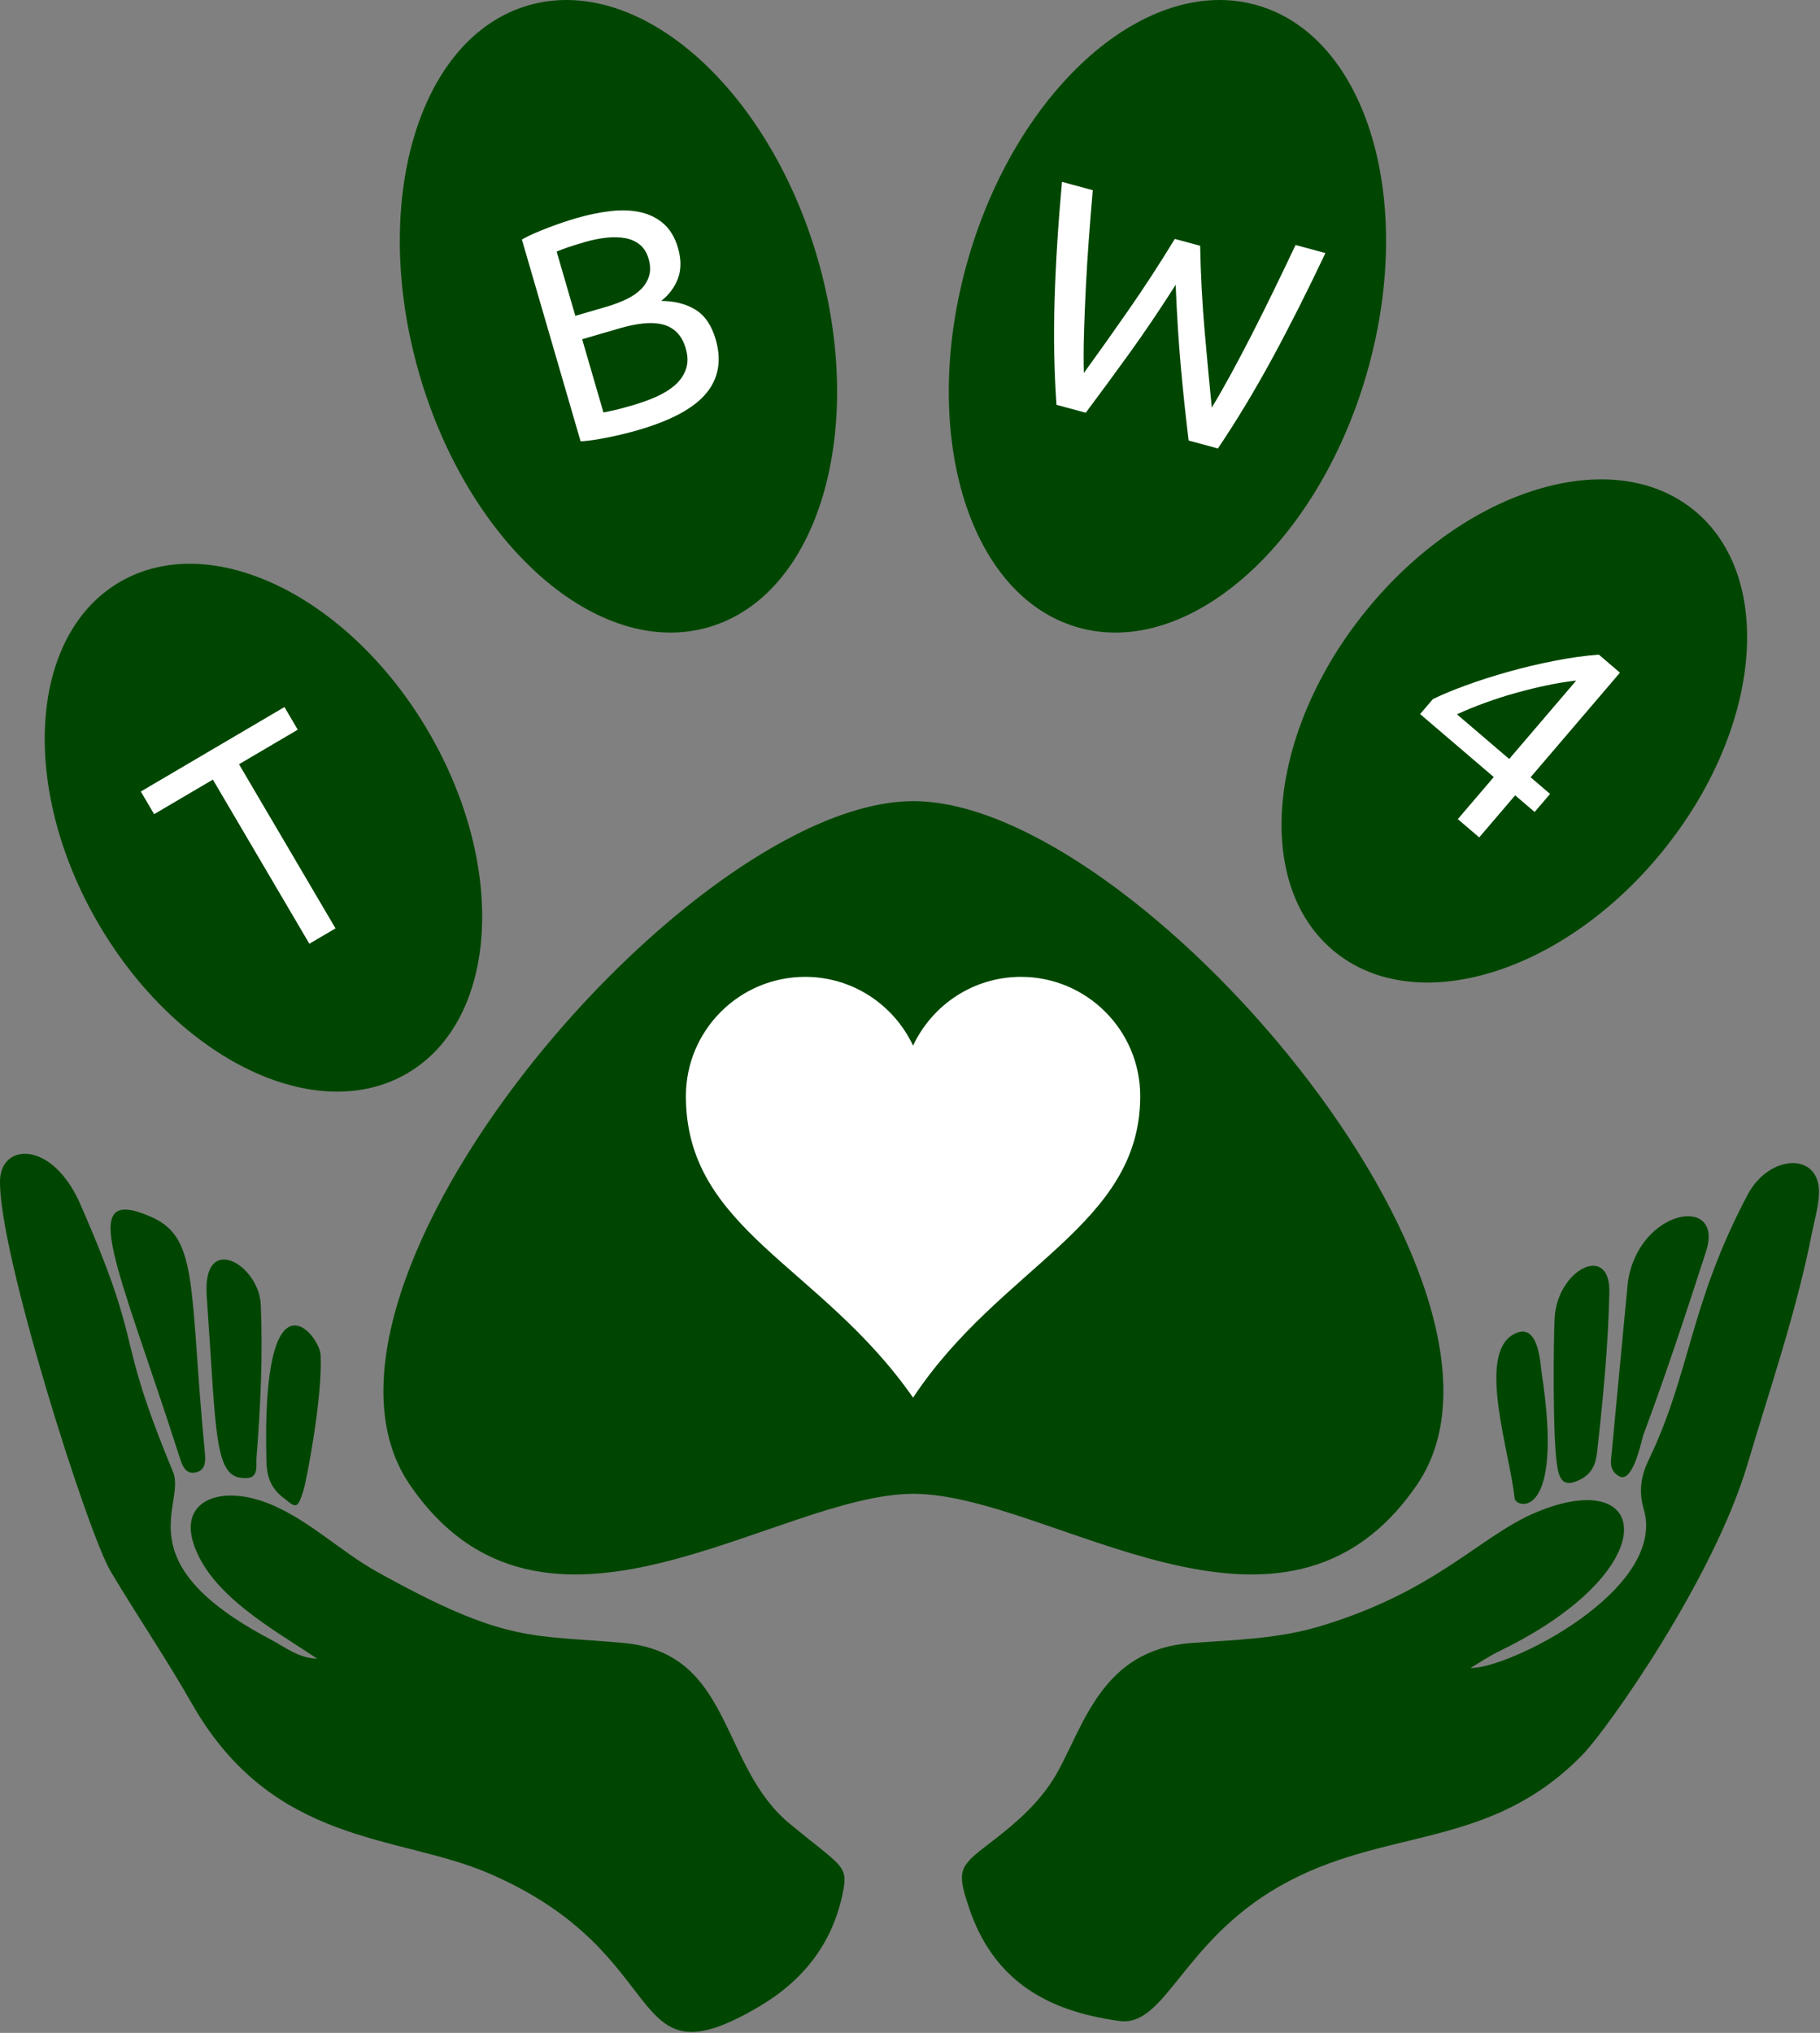 <?xml version="1.0" encoding="UTF-8" standalone="no"?>
<!DOCTYPE svg PUBLIC "-//W3C//DTD SVG 1.1//EN" "http://www.w3.org/Graphics/SVG/1.1/DTD/svg11.dtd">
<svg width="100%" height="100%" viewBox="0 0 454 507" version="1.1" xmlns="http://www.w3.org/2000/svg" xmlns:xlink="http://www.w3.org/1999/xlink" xml:space="preserve" xmlns:serif="http://www.serif.com/" style="fill-rule:evenodd;clip-rule:evenodd;stroke-linejoin:round;stroke-miterlimit:2;">
    <rect x="0" y="0" width="454" height="507" fill="#808080" stroke="none"/>
    <g transform="matrix(1,0,0,1,-73.883,-40.794)">
        <path d="M277.837,105.267C290.251,148.094 278.076,189.263 250.643,197.22C223.211,205.176 190.896,176.906 178.48,134.084C166.064,91.256 178.241,50.088 205.663,42.137C233.105,34.175 265.42,62.444 277.837,105.267Z" style="fill:rgb(0,70,0);fill-rule:nonzero;"/>
        <path d="M180.681,223.138C200.511,256.958 198.199,295.161 175.51,308.459C152.822,321.766 118.344,305.136 98.524,271.306C78.685,237.491 81.007,199.283 103.706,185.98C126.385,172.677 160.852,189.313 180.681,223.138Z" style="fill:rgb(0,70,0);fill-rule:nonzero;"/>
        <path d="M301.731,240.6C357.453,240.6 460.894,361.893 427.404,411.008C393.912,460.124 335.959,413.35 301.731,413.35C267.503,413.35 209.549,460.124 176.058,411.008C142.567,361.893 246.009,240.6 301.731,240.6Z" style="fill:rgb(0,70,0);fill-rule:nonzero;"/>
        <path d="M315.423,105.267C303.006,148.094 315.184,189.263 342.615,197.22C370.048,205.176 402.362,176.906 414.779,134.084C427.194,91.256 415.018,50.088 387.595,42.137C360.153,34.175 327.838,62.444 315.423,105.267Z" style="fill:rgb(0,70,0);fill-rule:nonzero;"/>
        <path d="M414.699,193.04C389.957,223.446 386.419,261.556 406.827,278.152C427.225,294.758 463.835,283.567 488.566,253.146C513.317,222.744 516.844,184.629 496.428,168.028C476.041,151.428 439.44,162.623 414.699,193.04Z" style="fill:rgb(0,70,0);fill-rule:nonzero;"/>
    </g>
    <g transform="matrix(1,0,0,1,-73.883,-40.794)">
        <path d="M274.732,284.422C258.308,284.422 244.98,297.75 244.98,314.173C244.98,347.583 278.681,356.343 301.647,389.372C323.359,356.546 358.313,346.515 358.313,314.173C358.313,297.75 344.985,284.422 328.562,284.422C316.649,284.422 306.397,291.455 301.647,301.575C296.896,291.455 286.644,284.422 274.732,284.422Z" style="fill:white;fill-rule:nonzero;"/>
    </g>
    <g transform="matrix(1,0,0,1,-73.883,-40.794)">
        <path d="M152.999,454.452C141.949,447.055 125.963,438.429 122.024,425.328C118.825,414.692 129.56,410.779 142.017,416.235C151.52,420.397 158.942,427.783 167.884,432.768C200.308,450.846 206.381,448.42 229.439,450.552C256.805,453.082 253.226,481.065 270.901,495.653C283.504,506.054 285.404,505.971 284.273,512.077C281.816,525.33 274.262,534.811 262.935,541.415C228.762,561.341 242.823,528.144 195.71,507.949C173.02,498.223 141.948,501.228 121.678,465.556C115.32,454.369 108.029,443.717 101.459,432.646C95.695,422.932 73.401,352.682 73.891,335.15C74.153,325.803 86.946,325.183 93.911,341.099C110.464,378.928 101.888,371.341 117.043,407.877C120.404,415.979 104.679,430.329 141.231,449.583C144.981,451.558 148.434,454.405 152.999,454.451L152.999,454.452Z" style="fill:rgb(0,70,0);fill-rule:nonzero;"/>
        <path d="M125.004,403.316C125.203,405.368 125.084,407.609 122.562,408.046C120.264,408.444 119.408,406.469 118.827,404.657C103.243,356.018 92.565,335.771 111.821,344.393C123.602,349.669 121.043,362.323 125.005,403.315L125.004,403.316Z" style="fill:rgb(0,70,0);fill-rule:nonzero;"/>
        <path d="M138.936,366.208C139.468,378.94 138.871,391.639 137.864,404.319C137.717,406.166 138.471,409.255 135.525,409.42C127.242,409.886 127.974,400.092 125.449,364.015C124.318,347.864 138.516,356.15 138.936,366.208Z" style="fill:rgb(0,70,0);fill-rule:nonzero;"/>
        <path d="M144.871,414.552C141.127,411.876 140.43,408.57 140.343,405.228C139.064,355.798 153.563,373.571 153.849,378.63C154.438,389.056 150.239,410.499 149.574,412.55C148.182,416.84 147.871,417.136 144.872,414.552L144.871,414.552Z" style="fill:rgb(0,70,0);fill-rule:nonzero;"/>
    </g>
    <g>
        <g transform="matrix(1,0,0,1,-73.883,-40.794)">
            <path d="M440.683,456.778C450.023,457.111 489.919,437.27 483.893,417.077C482.559,412.61 483.317,408.677 485.129,404.928C495.613,383.236 495.278,366.208 509.85,338.725C515.288,328.47 528.2,328.006 527.623,338.763C527.449,341.997 526.512,345.056 525.894,348.195C522.017,367.912 515.471,386.844 509.771,406.05C501.272,434.687 474.835,472.079 468.663,478.407C445.122,502.539 419.406,496.206 393.105,511.206C368.765,525.088 364.64,546.381 353.122,544.824C334.733,542.338 321.435,534.49 315.434,516.086C312.675,507.622 313.025,506.398 320.019,501.061C326.646,496.003 333.054,490.767 337.321,483.379C344.235,471.408 348.523,452.224 371.039,450.562C381.704,449.774 392.47,449.565 402.941,446.445C432.254,437.711 443.036,423.83 457.066,417.968C486.035,405.865 489.516,432.402 447.959,452.552C445.442,453.773 443.103,455.361 440.682,456.78L440.683,456.778Z" style="fill:rgb(0,70,0);fill-rule:nonzero;"/>
        </g>
        <g transform="matrix(1,0,0,1,-73.883,-40.794)">
            <path d="M477.798,408.988C476.203,408.137 475.597,406.683 475.749,404.931C475.749,404.931 479.923,360.765 479.941,360.647C482.581,342.178 504.077,338.619 499.47,352.865C494.498,368.236 489.455,383.582 483.793,398.721C483.435,399.676 481.302,410.858 477.799,408.988L477.798,408.988Z" style="fill:rgb(0,70,0);fill-rule:nonzero;"/>
        </g>
        <g transform="matrix(1,0,0,1,-73.883,-40.794)">
            <path d="M475.339,363.072C475.04,376.497 473.749,389.848 472.251,403.183C471.93,406.037 470.895,408.35 468.133,409.76C464.603,411.561 463.042,410.665 462.373,406.76C461.11,399.381 461.417,374.384 461.686,369.556C462.37,357.276 475.612,350.767 475.338,363.071L475.339,363.072Z" style="fill:rgb(0,70,0);fill-rule:nonzero;"/>
        </g>
        <g transform="matrix(1,0,0,1,-73.883,-40.794)">
            <path d="M458.477,383.413C464.12,420.381 451.962,416.908 451.71,414.498C450.491,402.826 442.365,378.997 451.237,373.692C457.775,369.783 458.139,381.203 458.477,383.415L458.477,383.413Z" style="fill:rgb(0,70,0);fill-rule:nonzero;"/>
        </g>
    </g>
    <g>
        <g transform="matrix(1,0,0,1,-73.883,-40.794)">
            <path d="M144.838,217.131L148.159,222.777L133.505,231.393L157.576,272.328L151.056,276.162L126.985,235.227L112.332,243.844L109.012,238.198L144.838,217.131Z" style="fill:white;fill-rule:nonzero;"/>
        </g>
        <g transform="matrix(1,0,0,1,-73.883,-40.794)">
            <path d="M233.083,148.049C232.034,148.354 230.892,148.66 229.654,148.966C228.417,149.272 227.172,149.553 225.92,149.809C224.668,150.065 223.422,150.292 222.18,150.491C220.939,150.69 219.782,150.81 218.711,150.851L204.067,100.539C204.993,99.999 206.033,99.48 207.187,98.981C208.342,98.483 209.516,98.006 210.709,97.55C211.903,97.094 213.092,96.667 214.275,96.268C215.459,95.87 216.574,95.518 217.623,95.213C220.617,94.341 223.49,93.749 226.242,93.435C228.993,93.122 231.485,93.222 233.719,93.736C235.953,94.249 237.874,95.22 239.48,96.647C241.087,98.075 242.26,100.061 243.001,102.607C243.83,105.452 243.835,107.981 243.017,110.195C242.2,112.409 240.799,114.293 238.815,115.845C242.121,115.857 244.956,116.575 247.319,117.998C249.682,119.422 251.38,121.906 252.411,125.45C253.922,130.641 253.15,135.102 250.094,138.834C247.039,142.566 241.368,145.637 233.083,148.049ZM219.1,125.4L224.417,143.668C224.981,143.558 225.644,143.419 226.407,143.251C227.071,143.112 227.843,142.928 228.724,142.699C229.604,142.47 230.619,142.188 231.767,141.854C233.913,141.229 235.907,140.5 237.749,139.666C239.59,138.832 241.133,137.855 242.377,136.735C243.621,135.615 244.499,134.304 245.009,132.802C245.519,131.3 245.498,129.6 244.946,127.704C244.452,126.007 243.71,124.666 242.72,123.682C241.73,122.698 240.521,122.034 239.095,121.692C237.669,121.349 236.064,121.275 234.279,121.469C232.495,121.663 230.555,122.066 228.459,122.676L219.1,125.4ZM217.4,119.56L225.037,117.337C226.834,116.814 228.494,116.196 230.019,115.481C231.544,114.767 232.798,113.914 233.782,112.924C234.766,111.934 235.442,110.816 235.811,109.572C236.18,108.328 236.132,106.907 235.667,105.31C235.231,103.813 234.515,102.654 233.518,101.834C232.522,101.014 231.321,100.47 229.917,100.202C228.512,99.934 226.943,99.89 225.209,100.07C223.474,100.25 221.684,100.609 219.837,101.147C217.99,101.684 216.55,102.13 215.516,102.485C214.483,102.84 213.556,103.191 212.737,103.538L217.4,119.56Z" style="fill:white;fill-rule:nonzero;"/>
        </g>
        <g transform="matrix(1,0,0,1,-73.883,-40.794)">
            <path d="M367.156,111.828C363.231,117.984 359.416,123.63 355.713,128.768C352.009,133.906 348.346,138.893 344.723,143.73L337.421,141.757C336.836,133.36 336.68,124.621 336.953,115.541C337.226,106.46 337.84,96.664 338.796,86.153L346.474,88.227C346.119,92.332 345.789,96.443 345.484,100.56C345.179,104.678 344.93,108.69 344.736,112.595C344.542,116.501 344.392,120.243 344.287,123.823C344.181,127.402 344.168,130.737 344.249,133.828C347.68,129.101 351.376,123.894 355.336,118.206C359.296,112.518 363.163,106.576 366.937,100.38L373.261,102.089C373.401,109.343 373.774,116.43 374.381,123.352C374.987,130.274 375.582,136.641 376.166,142.453C377.728,139.86 379.365,136.99 381.077,133.845C382.788,130.699 384.531,127.388 386.306,123.909C388.08,120.431 389.876,116.824 391.694,113.088C393.511,109.352 395.3,105.621 397.06,101.897L404.512,103.91C399.994,113.459 395.565,122.225 391.228,130.207C386.89,138.189 382.379,145.666 377.694,152.64L370.392,150.666C369.649,144.65 368.996,138.496 368.434,132.206C367.873,125.915 367.446,119.123 367.156,111.828Z" style="fill:white;fill-rule:nonzero;"/>
        </g>
        <g transform="matrix(1,0,0,1,-73.883,-40.794)">
            <path d="M431.32,215.15C433.557,214.052 436.315,212.905 439.595,211.708C442.875,210.51 446.382,209.387 450.116,208.339C453.85,207.29 457.669,206.383 461.572,205.616C465.476,204.849 469.187,204.327 472.705,204.052L477.98,208.56L455.69,234.643L460.551,238.797L456.701,243.302L451.84,239.148L442.873,249.64L437.538,245.081L446.505,234.589L428.129,218.884L431.32,215.15ZM467.073,210.522C464.806,210.773 462.404,211.164 459.864,211.695C457.325,212.226 454.756,212.851 452.158,213.571C449.559,214.291 446.997,215.11 444.469,216.027C441.941,216.944 439.556,217.914 437.314,218.938L450.355,230.083L467.073,210.522Z" style="fill:white;fill-rule:nonzero;"/>
        </g>
    </g>
</svg>
